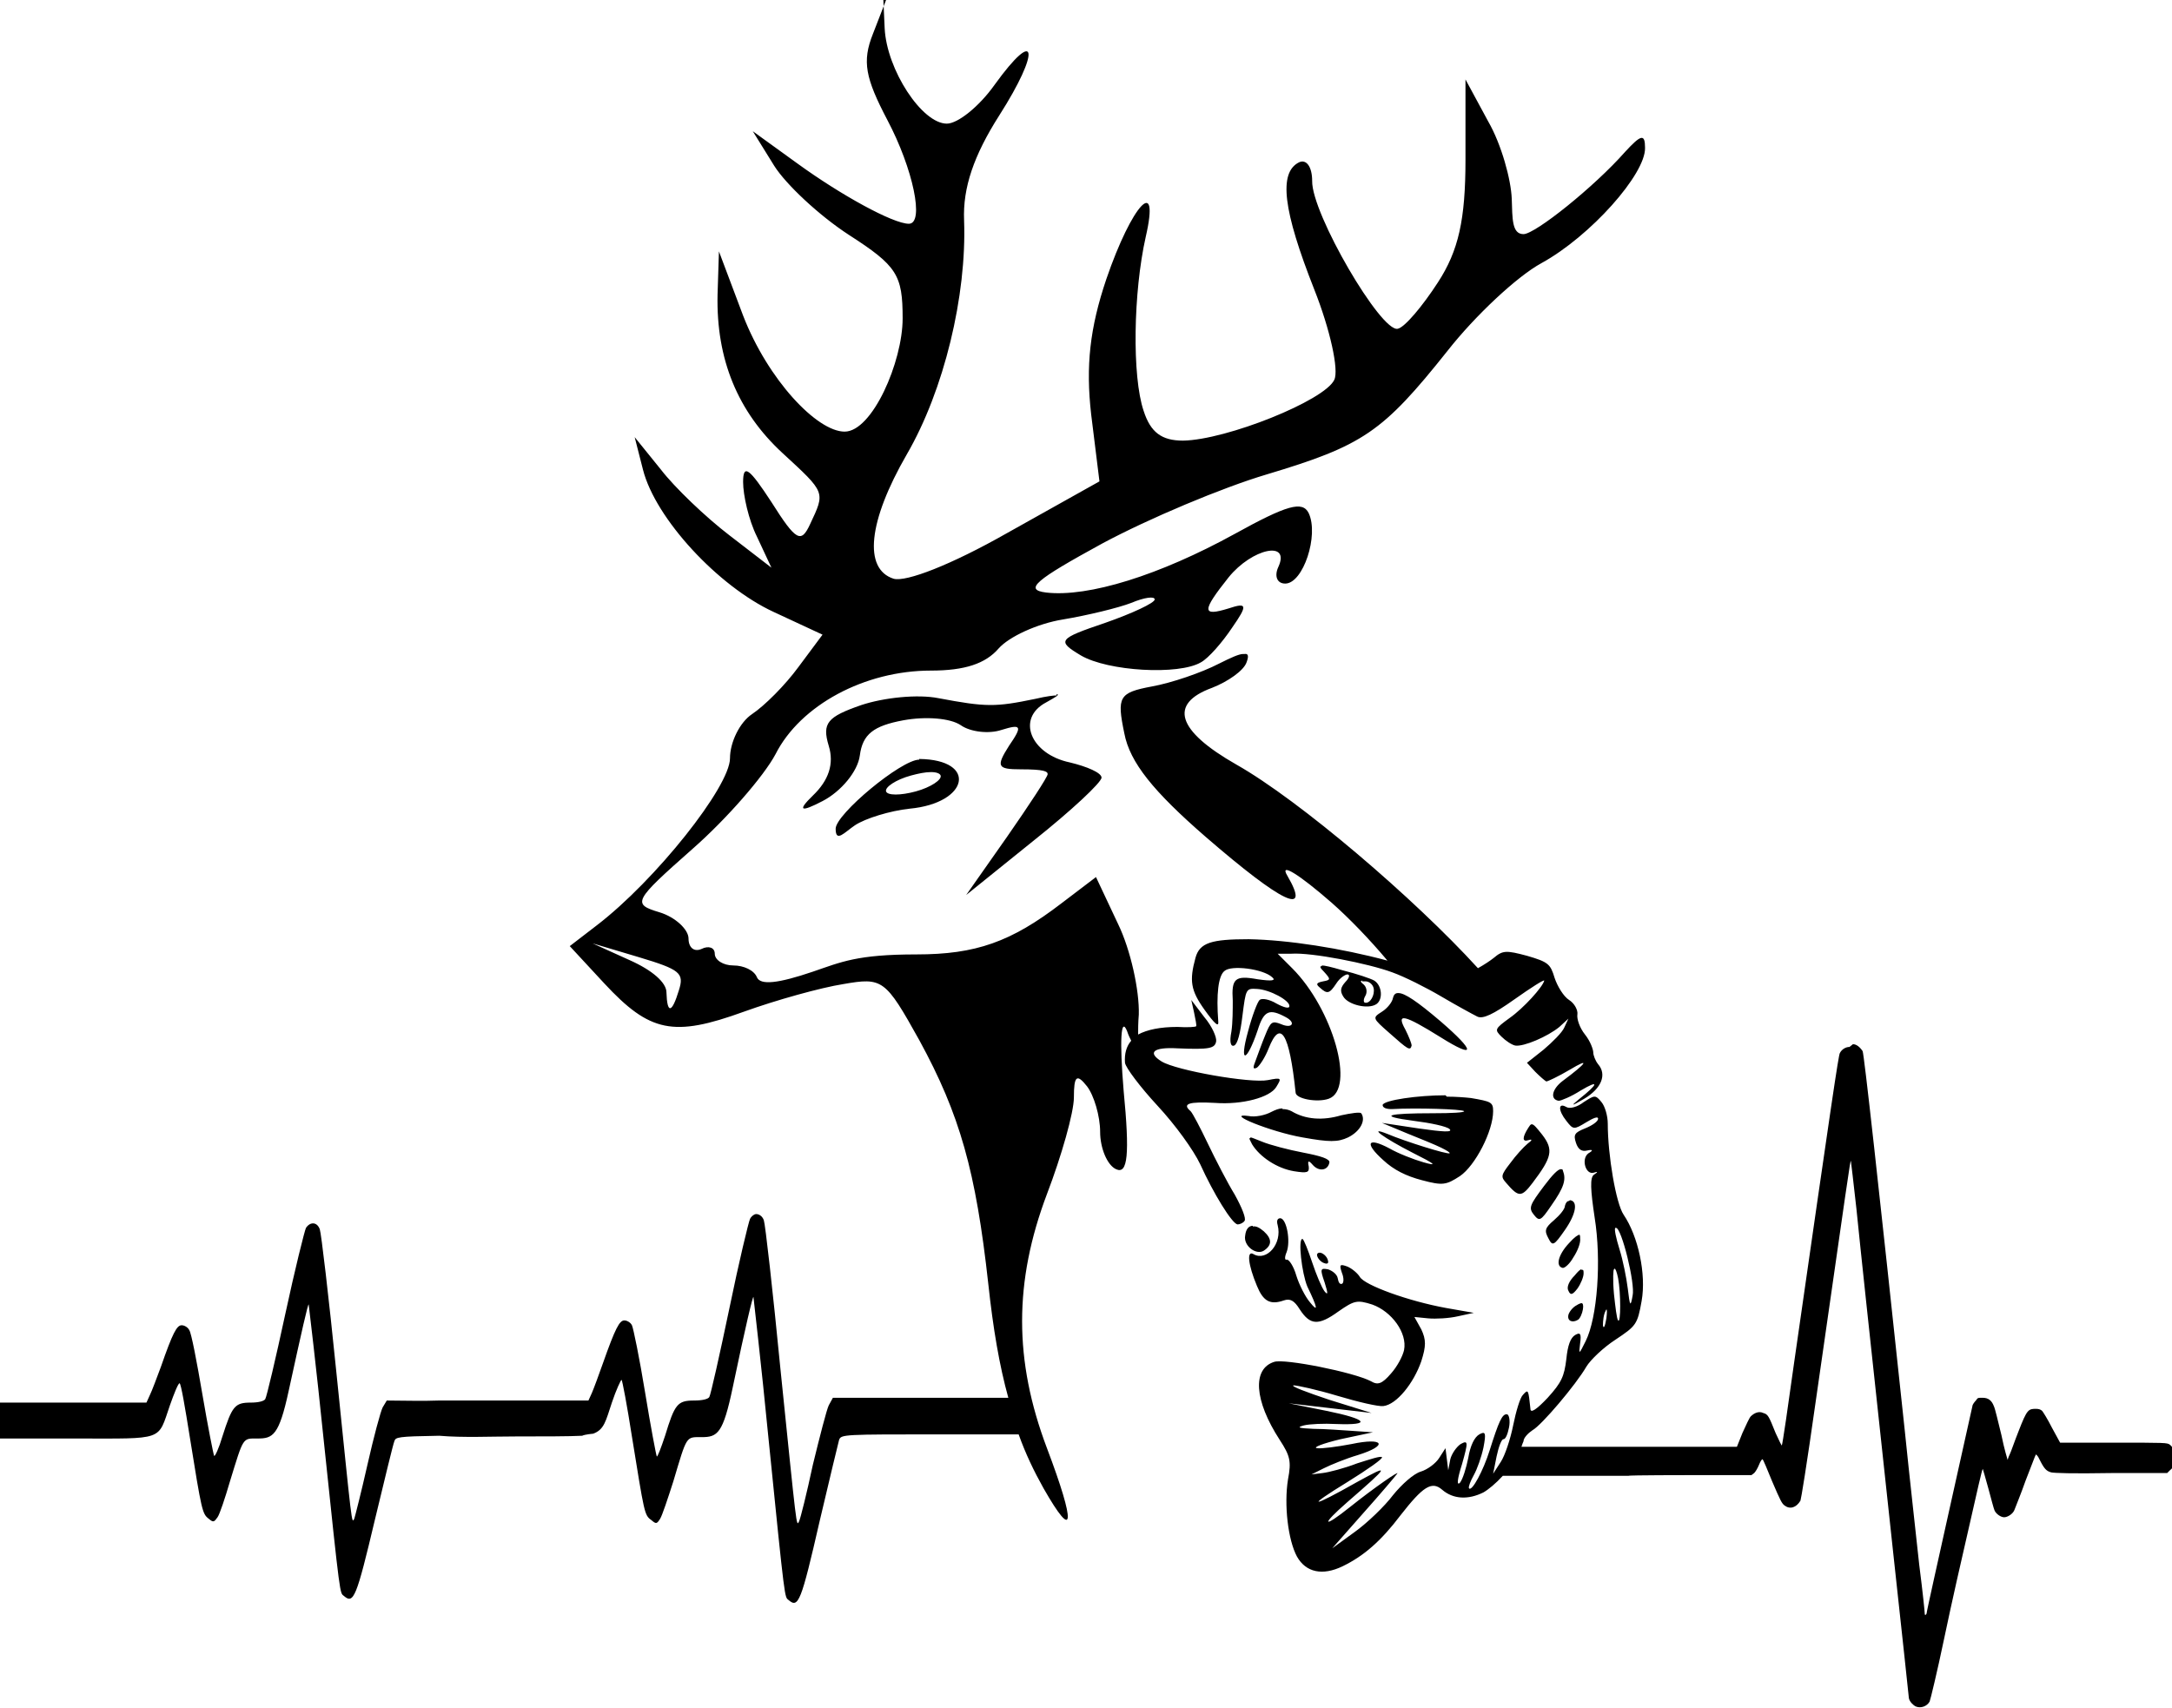 <svg viewBox="0 0 314.5 247.3" version="1.1" xmlns="http://www.w3.org/2000/svg">
  
  <g>
    <g id="svg2">
      <g id="layer1">
        <path d="M128.3,0l-1.9,4.9c-1.6,4-1.1,6.4,2.1,12.5,3.7,7,5.4,15,3.1,15s-9.9-4.2-16.1-8.7l-6.5-4.7,3.1,5c1.7,2.7,6.5,7.2,10.8,10,7,4.5,7.8,5.8,7.8,12.1s-4.4,16.4-8.4,16.4-11.1-7.5-14.7-16.8l-3.5-9.3-.2,6.3c-.2,9.3,2.9,16.9,9.4,22.9,6.3,5.8,6.2,5.6,4,10.3-1.3,2.8-2,2.5-5.6-3.2-3.2-4.9-4.1-5.6-4.1-2.9,0,1.9.8,5.5,2,7.9l2.1,4.5-6.1-4.7c-3.4-2.6-7.9-6.9-9.9-9.5l-3.8-4.7,1.2,4.7c1.8,7.1,10.9,16.9,18.9,20.6l7.1,3.3-3.5,4.7c-1.9,2.6-4.9,5.6-6.7,6.8-1.8,1.2-3.2,4.1-3.2,6.4,0,4.1-10.8,17.7-19.3,24.2l-3.9,3,5,5.4c6.6,7.1,10,7.8,20.2,4.1,4.7-1.7,11.2-3.5,14.4-4,5.7-1,6.1-.7,11,8.1,5.9,10.8,8.2,19,10,35.3.7,6.5,1.6,11.8,2.9,16.5h-25.4l-.6,1.1c-.3.6-1.3,4.5-2.3,8.6-.9,4.2-1.8,7.8-2,8.2-.4.8-.3,1.3-2.7-22.1-1.1-11.3-2.2-21-2.4-21.5-.2-.6-.7-.9-1.1-.9-.3,0-.7.3-.9.7-.2.4-1.6,6.2-3,13-1.4,6.7-2.7,12.5-2.9,12.8-.2.3-1,.5-2.2.5-2.4,0-2.8.5-4.2,5.1-.6,1.8-1.1,3.1-1.2,3-.1-.2-.9-4.4-1.7-9.3s-1.7-9.3-1.9-9.7c-.2-.4-.7-.7-1.1-.7-.7,0-1.3,1.1-3.1,6.2-.6,1.7-1.3,3.6-1.6,4.3l-.5,1.1h-21.7c-2.4.1-5,0-7.5,0l-.6,1c-.3.6-1.3,4.3-2.2,8.3s-1.8,7.5-1.9,7.8c-.4.8-.3,1.2-2.6-21.2-1.1-10.9-2.2-20.2-2.4-20.7-.4-1.1-1.4-1.1-2-.2-.2.4-1.6,6-3,12.5-1.4,6.5-2.7,12-2.9,12.3-.2.3-1,.5-2.1.5-2.3,0-2.7.5-4.1,4.9-.5,1.7-1.1,3-1.2,2.8-.1-.2-.9-4.2-1.7-8.9s-1.6-8.9-1.9-9.3c-.2-.4-.7-.7-1.1-.7-.7,0-1.3,1.1-3,6-.6,1.6-1.3,3.5-1.6,4.1l-.5,1.1H0v5.2h11c12.9,0,11.8.4,13.6-4.8.6-1.7,1.2-3.2,1.4-3.2s.8,3.5,1.5,7.9c1.7,10.6,1.8,11,2.7,11.7.7.6.8.5,1.3-.2.3-.4,1.1-2.8,1.8-5.2,2-6.5,1.8-6.2,4-6.2s3.1-.4,4.5-6.9c1.9-8.7,2.8-12.7,2.9-12.5,0,0,1.1,9.1,2.2,19.9,2.4,22.9,2.3,21.8,2.9,22.3,1.4,1.2,1.8.3,4.5-11.1,1.4-5.8,2.6-10.8,2.8-11.3.2-.6.4-.7,6.5-.8,3.5.3,7.5.1,11.2.1s7.7,0,9.5-.1c.4-.2,1.6-.3,1.6-.3,1.6-.6,1.8-1.8,2.7-4.5.6-1.8,1.3-3.3,1.4-3.3s.8,3.7,1.5,8.2c1.8,11.1,1.8,11.4,2.8,12.1.7.6.8.6,1.3-.2.3-.5,1.1-2.9,1.9-5.4,2-6.7,1.8-6.4,4.1-6.4s3.1-.5,4.5-7.2c1.9-9.1,2.9-13.2,3-13.1,0,.1,1.1,9.4,2.2,20.7,2.4,23.8,2.3,22.7,2.9,23.2,1.4,1.2,1.8.3,4.5-11.5,1.4-6,2.7-11.3,2.8-11.7.3-.8.6-.8,14.8-.8h11.2c1,2.8,2.2,5.3,3.6,7.8,4.5,7.9,4.7,5.3.5-5.8-4.8-12.7-4.8-24.1,0-36.8,2.1-5.5,3.9-11.8,3.9-14,0-3.1.4-3.5,1.9-1.6,1,1.3,1.9,4.3,1.9,6.6,0,2.3,1,4.8,2.3,5.4,1.7.8,2-2.1,1.1-11.4-.6-7.2-.4-10.8.5-8.6.2.6.4,1,.6,1.4-.7.8-1,1.9-.9,3.2.1.7,2.2,3.5,4.7,6.2,2.6,2.8,5.2,6.4,6.2,8.5,1.9,4.2,4.6,8.6,5.4,8.7.3,0,.8-.2,1-.5.3-.3-.4-2-1.4-3.8-1.1-1.8-2.8-5.1-3.9-7.4-1.1-2.3-2.2-4.4-2.5-4.7-1.3-1.1-.2-1.4,3.5-1.2,4,.3,8-.8,8.9-2.3.8-1.3.8-1.4-1.2-1-2.5.5-13.3-1.4-15.4-2.7-2.1-1.3-1.2-2.1,2.3-1.9,4.7.2,5.4,0,5.6-1,.1-.6-.6-2.2-1.7-3.5l-1.9-2.5.4,1.8c.2,1,.4,1.9.3,2,0,.1-1.2.2-2.7.1-2.5,0-4.4.4-5.7,1.1,0-.7,0-1.7.1-2.9.1-3.5-1.2-9.4-3-13.1l-3.2-6.8-5,3.8c-7.3,5.6-12.4,7.4-21,7.4s-10.9,1.1-15,2.5c-5,1.7-7.6,2-8.1.8-.4-1-1.9-1.7-3.4-1.7s-2.7-.8-2.7-1.7-.9-1.2-1.9-.7c-1.1.5-1.9-.2-1.9-1.5s-1.9-3.1-4.2-3.8c-4-1.2-3.8-1.6,4.8-9.2,4.9-4.3,10.3-10.5,12-13.7,3.6-7.1,12.9-12.1,22.5-12.1,4.9,0,7.9-1,9.8-3.2,1.5-1.7,5.6-3.6,9.3-4.2,3.6-.6,8.1-1.7,9.9-2.4,1.9-.8,3.4-1,3.4-.5s-3.2,2-7.2,3.4c-6.8,2.3-7,2.6-3.5,4.7,3.9,2.3,14.2,2.9,17.4,1,1.1-.6,3.1-2.9,4.5-5,2.3-3.3,2.2-3.7-.5-2.8-3.9,1.2-3.9.4,0-4.5,3.4-4.2,9-5.4,7.2-1.5-.6,1.3-.2,2.4,1,2.4,2.6,0,4.9-7,3.4-10.2-.9-1.8-3.1-1.2-10.7,3-10.9,6-21.2,9.2-27.3,8.5-3.3-.4-1.6-1.8,8.1-7.1,6.7-3.6,17.4-8.1,23.8-10,14-4.2,16.8-6.1,26.2-17.9,4-5.1,10.1-10.8,13.6-12.7,7.1-3.9,15.1-12.9,15-16.7,0-2.1-.6-1.9-2.9.6-4.4,5-13,11.9-14.7,11.9s-1.6-2.3-1.7-5.1-1.5-7.9-3.4-11.2l-3.3-6.1v11.6c0,8.7-1,13.2-4,17.8-2.2,3.4-4.8,6.5-5.8,6.7-2.4.6-12.5-16.7-12.4-21.4,0-2-.8-3.2-1.9-2.7-3,1.5-2.3,7,2.2,18.4,2.3,5.8,3.6,11.7,2.9,13.1-1.4,3-15.6,8.7-21.9,8.8-3.1,0-4.7-1.2-5.7-4.3-1.7-5-1.5-17.2.3-25.2,2.1-9.1-2-4.7-5.7,6.1-2.4,7.1-3,12.6-2.2,19.6l1.2,9.7-13.4,7.5c-8.1,4.6-14.6,7.1-16.4,6.6-4.4-1.4-3.7-8.3,1.9-18,5.4-9.3,8.7-23,8.3-33.9-.2-4.7,1.4-9.4,5.1-15.2,6-9.4,5.5-13-.7-4.4-2.2,3.1-5.3,5.6-6.9,5.6-3.6,0-8.7-7.8-9-13.8l-.2-4.4h0ZM180,94.7c-.6,0-1.7.5-3.5,1.4-2.5,1.3-6.9,2.8-9.7,3.3-4.8.9-5.1,1.5-4,6.8.8,4.2,4.2,8.4,11.8,15,11.1,9.6,15.3,11.6,11.8,5.6-1.2-2,1.7-.2,6.4,3.9,2.5,2.2,5.5,5.3,8.1,8.4-6.7-1.8-14.4-3-20.1-3.1-5.4,0-7.1.5-7.7,2.7-.9,3.3-.7,4.7,1.3,7.5,1.5,2.1,2.1,2.6,2,1.7-.3-3.9,0-6.6.9-7.3,1-.9,5.6-.3,6.9.9.6.5,0,.6-2.1.3-3.3-.6-3.8-.1-3.6,3.1,0,1.2,0,3.2-.2,4.5-.3,1.5-.1,2.2.4,2,.5-.2.9-1.8,1.2-4.3.5-3.9.5-4,2.1-3.9,1.9.1,4.8,1.7,4.7,2.5,0,.4-.8.2-1.9-.4-1-.6-2.1-.8-2.4-.5-.3.2-1.1,2.3-1.7,4.6-1.3,4.7-.2,4.5,1.4-.2.9-2.9,1.7-3.2,4.1-1.9,1.5.8.9,1.7-.7,1-1.3-.5-1.5-.4-2.3,1.6-.5,1.2-1.1,2.9-1.4,3.7-.4,1-.4,1.3.2,1,.4-.3,1.2-1.5,1.7-2.8,1.7-4.3,3-2.2,3.9,6.4,0,.9,3.1,1.5,4.8.9,3.9-1.4.6-13-5.3-18.9l-2.1-2.1h2c2.9-.2,11.1,1.4,14.6,2.7,1.7.6,4.9,2.2,7.1,3.5,2.2,1.3,4.6,2.6,5.2,2.9.8.4,2.3-.3,5.4-2.5,2.4-1.7,4.3-2.9,4.3-2.7-.2.9-3,4-5,5.4-2.2,1.6-2.2,1.7-1.2,2.7.6.6,1.5,1.2,2,1.3,1.2.2,4.7-1.3,6.4-2.7l1.3-1.2-.6,1.3c-.3.7-1.7,2.1-3,3.2l-2.4,1.9,1.2,1.3c.7.7,1.4,1.3,1.6,1.4.2,0,1.7-.7,3.4-1.7,3-1.8,2.5-1-1,1.6-1.6,1.2-1.9,2.7-.6,2.9.3,0,1.8-.6,3.2-1.5,2.7-1.6,2.6-1-.3,1.3-1.2,1-1.1,1,.8-.1,2.5-1.5,3.3-3.5,2-5-.4-.5-.7-1.3-.7-1.7,0-.4-.4-1.6-1.2-2.6s-1.2-2.3-1.1-2.9c.1-.6-.4-1.6-1.2-2.1-.8-.5-1.7-2-2.1-3.2-.6-2-.9-2.3-4-3.2-3-.8-3.5-.8-4.8.3-.5.4-1.4,1-2.3,1.5-9.1-10-25.8-24.3-35-29.5-8.6-4.9-9.8-8.8-3.5-11.1,2.3-.9,4.6-2.5,5-3.7.3-.8.3-1.3-.3-1.2h0ZM153,100.7c-.4,0-1.4.1-3.1.5-5.8,1.2-7.1,1.2-14-.1-3-.6-7.9-.1-11.2,1-4.9,1.7-5.7,2.6-4.7,5.9.8,2.6,0,5-2.3,7.2q-3.4,3.3,1.4.8c2.7-1.4,5.1-4.3,5.4-6.6.4-3.1,2-4.3,6.3-5.1,3.3-.6,6.8-.3,8.3.7,1.4,1,4.1,1.3,5.9.7,2.9-.9,3.1-.6,1.1,2.3-1.9,3-1.7,3.4,1.7,3.4s3.9.3,3.9.7-2.7,4.5-5.9,9.1l-5.9,8.4,9.8-7.9c5.4-4.3,9.8-8.4,9.8-9.1s-2.1-1.6-4.6-2.2c-5.7-1.2-7.8-6.4-3.4-8.7,1.4-.8,2-1.1,1.5-1.2h0ZM133.1,110c-2.6,0-12.1,7.9-12.1,10s1.3.5,2.8-.5c1.5-1,5.1-2.1,7.9-2.4,8.6-.8,9.9-7.1,1.4-7.2ZM134.8,111.8c.8,0,1.3.2,1.4.5.2.6-1.4,1.7-3.6,2.3-2.2.6-4.1.6-4.3,0-.2-.6,1.4-1.7,3.6-2.3,1.1-.3,2.1-.5,2.9-.5ZM85.8,136.6l6.7,2c6,1.8,6.6,2.3,5.8,4.8-1,3.3-1.7,3.5-1.8.3,0-1.4-2-3.2-5.4-4.7l-5.3-2.4ZM191.4,139.9c-.4,0-.2.3.3.8,1,1.1,1,1.2-.1,1.4-1,.2-1.1.4-.5.9,1.1,1,1.4.9,2.4-.6.5-.8,1.3-1.3,1.6-1.3.4,0,.3.5-.3,1.1-.7.8-.8,1.3-.3,2.1.7,1.2,3.6,1.9,4.8,1.1,1-.7.8-2.7-.3-3.4-.5-.3-2.6-1-4.6-1.5-1.7-.5-2.6-.7-3-.7ZM197.2,142.1c.1,0,.3,0,.5,0,.6,0,1.1.5,1.2,1,.2,1-.5,2.2-1.2,2.1-.3,0-.3-.5,0-1,.3-.5.2-1.2-.2-1.6-.5-.4-.6-.6-.2-.6h0ZM202.4,143.8c-.4,0-.6.3-.7.7-.1.6-.8,1.5-1.6,2-1.4.9-1.4.9,1.1,3.1,2.7,2.4,3,2.6,3.2,1.8,0-.3-.4-1.3-.9-2.3-1.4-2.5-.2-2.2,5.1,1.1,5.1,3.2,5.1,2.1,0-2.3-3.4-2.9-5.2-4.1-6.1-4.1h0ZM267.8,151.6c-.5,0-1.1.3-1.4.9-.2.4-1.1,6.4-6.6,44.7-.9,6.5-1.7,12-1.8,12.1,0,.1-.4-.7-.9-1.8-1-2.5-1.1-2.7-1.8-2.9-.6-.3-1.3,0-1.8.5-.2.2-.7,1.3-1.2,2.4l-.8,2h-31.2c.1-.3.2-.6.3-.8,0-.5.7-1.2,1.3-1.6,1.3-.7,6.3-6.6,7.8-9.2.6-1,2.5-2.8,4.2-3.9,3-2,3.2-2.2,3.8-5.6.7-3.9-.5-9.4-2.6-12.5-1.1-1.6-2.3-8.6-2.3-13.2,0-1.1-.4-2.5-.9-3.1-.4-.5-.7-.8-1-.8-.4,0-.8.3-1.6.8-.9.7-2,1-2.5.7-1.2-.7-1.2.5,0,2,1,1.3,1.1,1.3,2.9.2,1-.6,1.7-.9,1.7-.5,0,.4-.9,1-1.9,1.4-1.5.6-1.7.9-1.3,2.1.3.9.8,1.3,1.6,1.1.9-.2.9,0,.2.4-1.1.8-.4,3.2.8,2.8.6-.2.6-.1,0,.3-.6.4-.5,2.2.1,6.2,1,6.2.4,14.5-1.3,17.9-1,2-1,2-.8.3.2-1.4,0-1.6-.7-1.2-.7.4-1.1,1.5-1.3,3.5-.3,2.5-.7,3.4-2.7,5.6-1.6,1.7-2.5,2.3-2.5,1.6-.3-2.8-.3-2.9-1.1-2-.4.4-1,2.4-1.4,4.4s-1.2,4.4-1.8,5.3l-1.1,1.7.5-2.5c.3-1.4.7-2.5,1-2.5.3,0,.6-.7.8-1.7.2-1,0-1.9-.3-1.9-.7-.1-1.2,1.1-2.5,5.2-.9,2.9-2.6,6.1-3,5.5-.1-.2.2-1,.7-1.9s1.1-2.6,1.4-4c.4-2.1.3-2.4-.6-1.9-.7.4-1.3,1.6-1.6,3.4-.3,1.5-.8,3.1-1.2,3.6-.5.5-.4-.5.3-2.7.9-3.2.9-3.5-.2-2.9-.6.4-1.3,1.4-1.5,2.2l-.3,1.6-.2-1.6-.2-1.6-.9,1.4c-.5.8-1.7,1.7-2.7,2-1,.3-2.7,1.8-4,3.4-1.2,1.6-3.7,4-5.5,5.3l-3.3,2.4,4.5-5.1c2.5-2.8,4.7-5.4,4.9-5.7.5-.6-3.3,2-6.8,4.8-4,3.2-4.3,2.7-.4-.7,6.1-5.3,6.3-5.6,1.4-2.9-6.7,3.8-7.6,3.8-1.4,0,2.9-1.8,5.2-3.4,5-3.6s-1.7.3-3.6.9c-1.8.7-4.1,1.3-5,1.4l-1.6.2,1.8-.9c1-.5,3.2-1.4,4.9-1.9,4.5-1.4,3.8-2.6-.9-1.6-2.1.4-4.4.7-5,.6-.7-.1.9-.7,3.4-1.3l4.7-1-2.9-.2c-1.6-.1-4.1-.3-5.7-.3-2.2-.1-2.5-.2-1.4-.5.8-.2,2.9-.3,4.7-.2,5.2.2,4.5-.7-1.4-1.9l-5.5-1.1,6,.7,6,.7-6.1-1.9c-3.3-1.1-5.7-2-5.2-2.1.5,0,3.3.6,6.3,1.5,3,.9,6,1.6,6.7,1.5,1.9-.2,4.4-3.3,5.5-6.5.7-2.2.7-3.1,0-4.6l-1-1.8,2,.2c1.1.1,3,0,4.3-.3l2.3-.5-4-.7c-5.5-1-11.8-3.3-12.5-4.5-.3-.5-1.1-1.2-1.8-1.5-1.1-.4-1.2-.3-.8.9.3.7.3,1.5,0,1.6s-.5-.2-.6-.8-.8-1.1-1.4-1.3c-1.1-.2-1.2-.1-.5,1.9.5,1.6.5,1.9,0,1.3-.4-.5-1.2-2.4-1.8-4.2-.6-1.8-1.2-3.3-1.4-3.4-.7-.1-.1,5,.7,6.9,1.5,3.1,1.6,3.8.4,2.3-.7-.8-1.6-2.6-2-3.9-.4-1.4-1.1-2.4-1.4-2.3-.3.1-.3-.4,0-1.1.6-1.6,0-4.8-.9-4.9-.4,0-.6.3-.4,1,.7,2.7-1.6,5.3-3.5,4.2-1-.6-.8,1.5.5,4.6.9,2.2,1.9,2.8,3.9,2.1.9-.3,1.5,0,2.3,1.3,1.5,2.3,2.7,2.4,5.6.3,2.3-1.6,2.7-1.7,4.9-1,2.8,1,5.1,4.1,4.6,6.6-.2.9-1,2.4-1.9,3.4-1.3,1.5-1.9,1.7-2.9,1.1-2.5-1.3-12.5-3.3-14-2.8-3.2,1-2.9,5.6.8,11.3,1.5,2.3,1.7,3.1,1.2,5.7-.6,3.7,0,8.8,1.3,11.2,1.3,2.3,3.7,2.8,6.6,1.4,3.1-1.5,5.6-3.7,8.4-7.4,3.2-4.1,4.5-5,6-3.7,1.6,1.4,3.8,1.5,6,.4.7-.4,1.8-1.3,2.8-2.4h18.2c0-.1,8.9-.1,8.9-.1h8.9l.4-.3c.2-.2.5-.7.7-1.2.2-.5.4-.8.5-.8s.7,1.5,1.4,3.2c1.2,2.8,1.4,3.2,1.8,3.5.8.6,1.7.3,2.3-.7.1-.3.8-4.4,2.3-15,4.5-31.3,4.9-34.3,5-34.2,0,0,.4,3.2.8,6.9.7,6.9,1.5,14.4,5.4,50.5,1.2,11.1,2.2,20.2,2.2,20.4.1.5.6,1,1,1.2.7.3,1.6,0,2-.7.1-.2,1.1-4.3,2.1-9.1s2.7-12.3,3.7-16.6c1-4.4,1.8-8,1.9-8,0,0,.4,1.3.8,2.8.4,1.5.8,3,.9,3.2.2.5.9,1,1.4,1s1.3-.5,1.5-1.1c.1-.3.9-2.2,1.6-4.2.8-2,1.4-3.7,1.5-3.8,0,0,.3.2.5.7.7,1.4,1,1.7,1.7,1.9.4.1,3,.2,8.7.1h8.1s.4-.4.4-.4c1.1-.8,1-2.9,0-3.7-.4-.3-.6-.3-8.1-.3h-7.8l-1.2-2.2c-.6-1.2-1.3-2.3-1.4-2.4-.2-.2-.5-.3-.9-.3-1.1,0-1.3.1-2.5,3.2-.6,1.5-1.1,3-1.3,3.4s-.3.8-.3.8-.5-1.6-.9-3.6c-.5-2-.9-3.8-1.1-4.2-.3-.8-.8-1.2-1.6-1.2s-.7,0-1,.4c-.2.2-.5.6-.5.8-.1.5-6.5,29.1-6.6,29.8,0,.4-.3.6-.3.3s-.3-3.2-.8-7.1c-.4-3.8-1.4-12.6-2.1-19.5q-5.8-54.4-6.1-54.9c-.4-.6-.9-1-1.4-1h0ZM209.3,158.6c-4,0-8.9.7-9.1,1.4,0,.4.5.6,1.3.6,3.5-.2,10.2,0,10.5.3.1.2-1.8.3-4.4.3-6.8,0-8.2.4-2.9,1.1,2.4.3,4.8.8,5.2,1.2.5.5-1,.4-4.5-.1l-5.3-.8,3.6,1.5c2,.8,4.2,1.7,5,2.1s1.3.7,1.2.8c-.3.2-6.4-1.7-9-2.8-3-1.2-.5.6,3.6,2.7,3.4,1.7,3.7,2,1.6,1.4-1.4-.4-3.7-1.3-4.9-2-3.2-1.7-3.7-.8-.9,1.7,1.5,1.4,3.3,2.3,5.6,2.9,3,.8,3.5.7,5.5-.6,2.2-1.5,4.8-6.5,4.8-9.4,0-1.3-.3-1.4-3.2-1.9-.9-.1-2.2-.2-3.5-.2ZM185.7,160.5c-.5,0-1,.2-1.6.5-.9.5-2.4.8-3.3.6-3.7-.5,3.2,2.3,7.8,3.1,3.9.7,5.1.7,6.6,0,1.8-.9,2.6-2.5,1.9-3.5-.2-.2-1.5,0-2.9.3-2.7.8-5.2.6-7.2-.6-.4-.2-.8-.3-1.3-.3ZM221.8,162.8c-.2,0-.3.2-.5.5-.9,1.4-.9,2.1,0,1.8.6-.2.6,0-.1.5-.6.5-1.7,1.7-2.5,2.8-1.4,1.8-1.4,2-.6,2.9,1.8,2.1,2.2,2.1,3.8,0,2.8-3.7,3.1-4.8,1.4-7-.8-1-1.2-1.5-1.5-1.5ZM181,164.8c-.2,0,0,.3.3.9,1.1,1.8,3.6,3.5,6.1,3.9,1.9.3,2.2.2,2.1-.7-.2-.9,0-.9.6-.2.9,1,2.2.8,2.4-.4,0-.5-1.2-.9-3.8-1.4-2.1-.4-4.8-1.1-6-1.6-1-.4-1.5-.6-1.6-.6ZM226,169.3c-.4,0-1.2.8-2.4,2.4-2.1,2.8-2.3,3.2-1.5,4.2.8,1,1,.9,2.5-1.3,1.9-2.7,2.2-3.8,1.7-5.1,0-.2-.2-.2-.3-.2ZM227.2,173.9c-.3,0-.5.3-.6.7,0,.5-.8,1.4-1.6,2.1-1.3,1.1-1.4,1.5-.8,2.6.6,1.2.8,1.1,2.4-1.2,1.6-2.3,1.9-4.1.8-4.3,0,0,0,0-.1,0h0ZM181.4,177.5c-.6,0-1,.5-1.1,1.4-.3,1.5,1.6,2.9,2.7,2.2,1.2-.8,1.2-1.7,0-2.8-.6-.5-1.1-.8-1.6-.7ZM234,177.8c.8,0,2.8,8.1,2.4,9.8-.3,1.7-.4,1.6-.7-1-.2-1.6-.7-4.1-1.2-5.7s-.8-3-.6-3.1c0,0,0,0,0,0h0ZM228.7,178.8c-.2,0-.7.3-1.5,1.2-1.6,1.7-2,3.4-.9,3.6.3,0,1-.6,1.5-1.5.6-.9,1.1-2.1,1-2.8,0-.3,0-.5-.2-.6ZM191,181.4c-.1,0-.3.1-.3.3,0,.3.3.8.8,1.1.6.3.9.2.8-.2-.1-.7-.9-1.3-1.3-1.2ZM233.8,183.7c.1,0,.3.4.5,1.4.4,2.1.4,6.6,0,6.1-.2-.2-.4-2-.6-3.8-.2-2.2-.1-3.6,0-3.6ZM229,183.8c-.2,0-.5.3-1,.9-.8.8-1.2,1.7-.9,2.2.3.7.6.6,1.3-.3.5-.7.9-1.7.9-2.2,0-.4,0-.6-.3-.5ZM229,188.7c-.1,0-.4.1-.7.3-.6.3-1.1,1-1.2,1.4-.2.9.6,1.2,1.4.7.3-.2.6-.9.7-1.5.1-.6,0-.9-.2-.9ZM232.6,189.6c.1,0,.1.5,0,1.3-.2,1.2-.4,1.6-.5,1,0-.6.1-1.6.4-2.1,0-.1.1-.2.2-.2h0Z" id="path3588"></path>
      </g>
    </g>
  </g>
</svg>